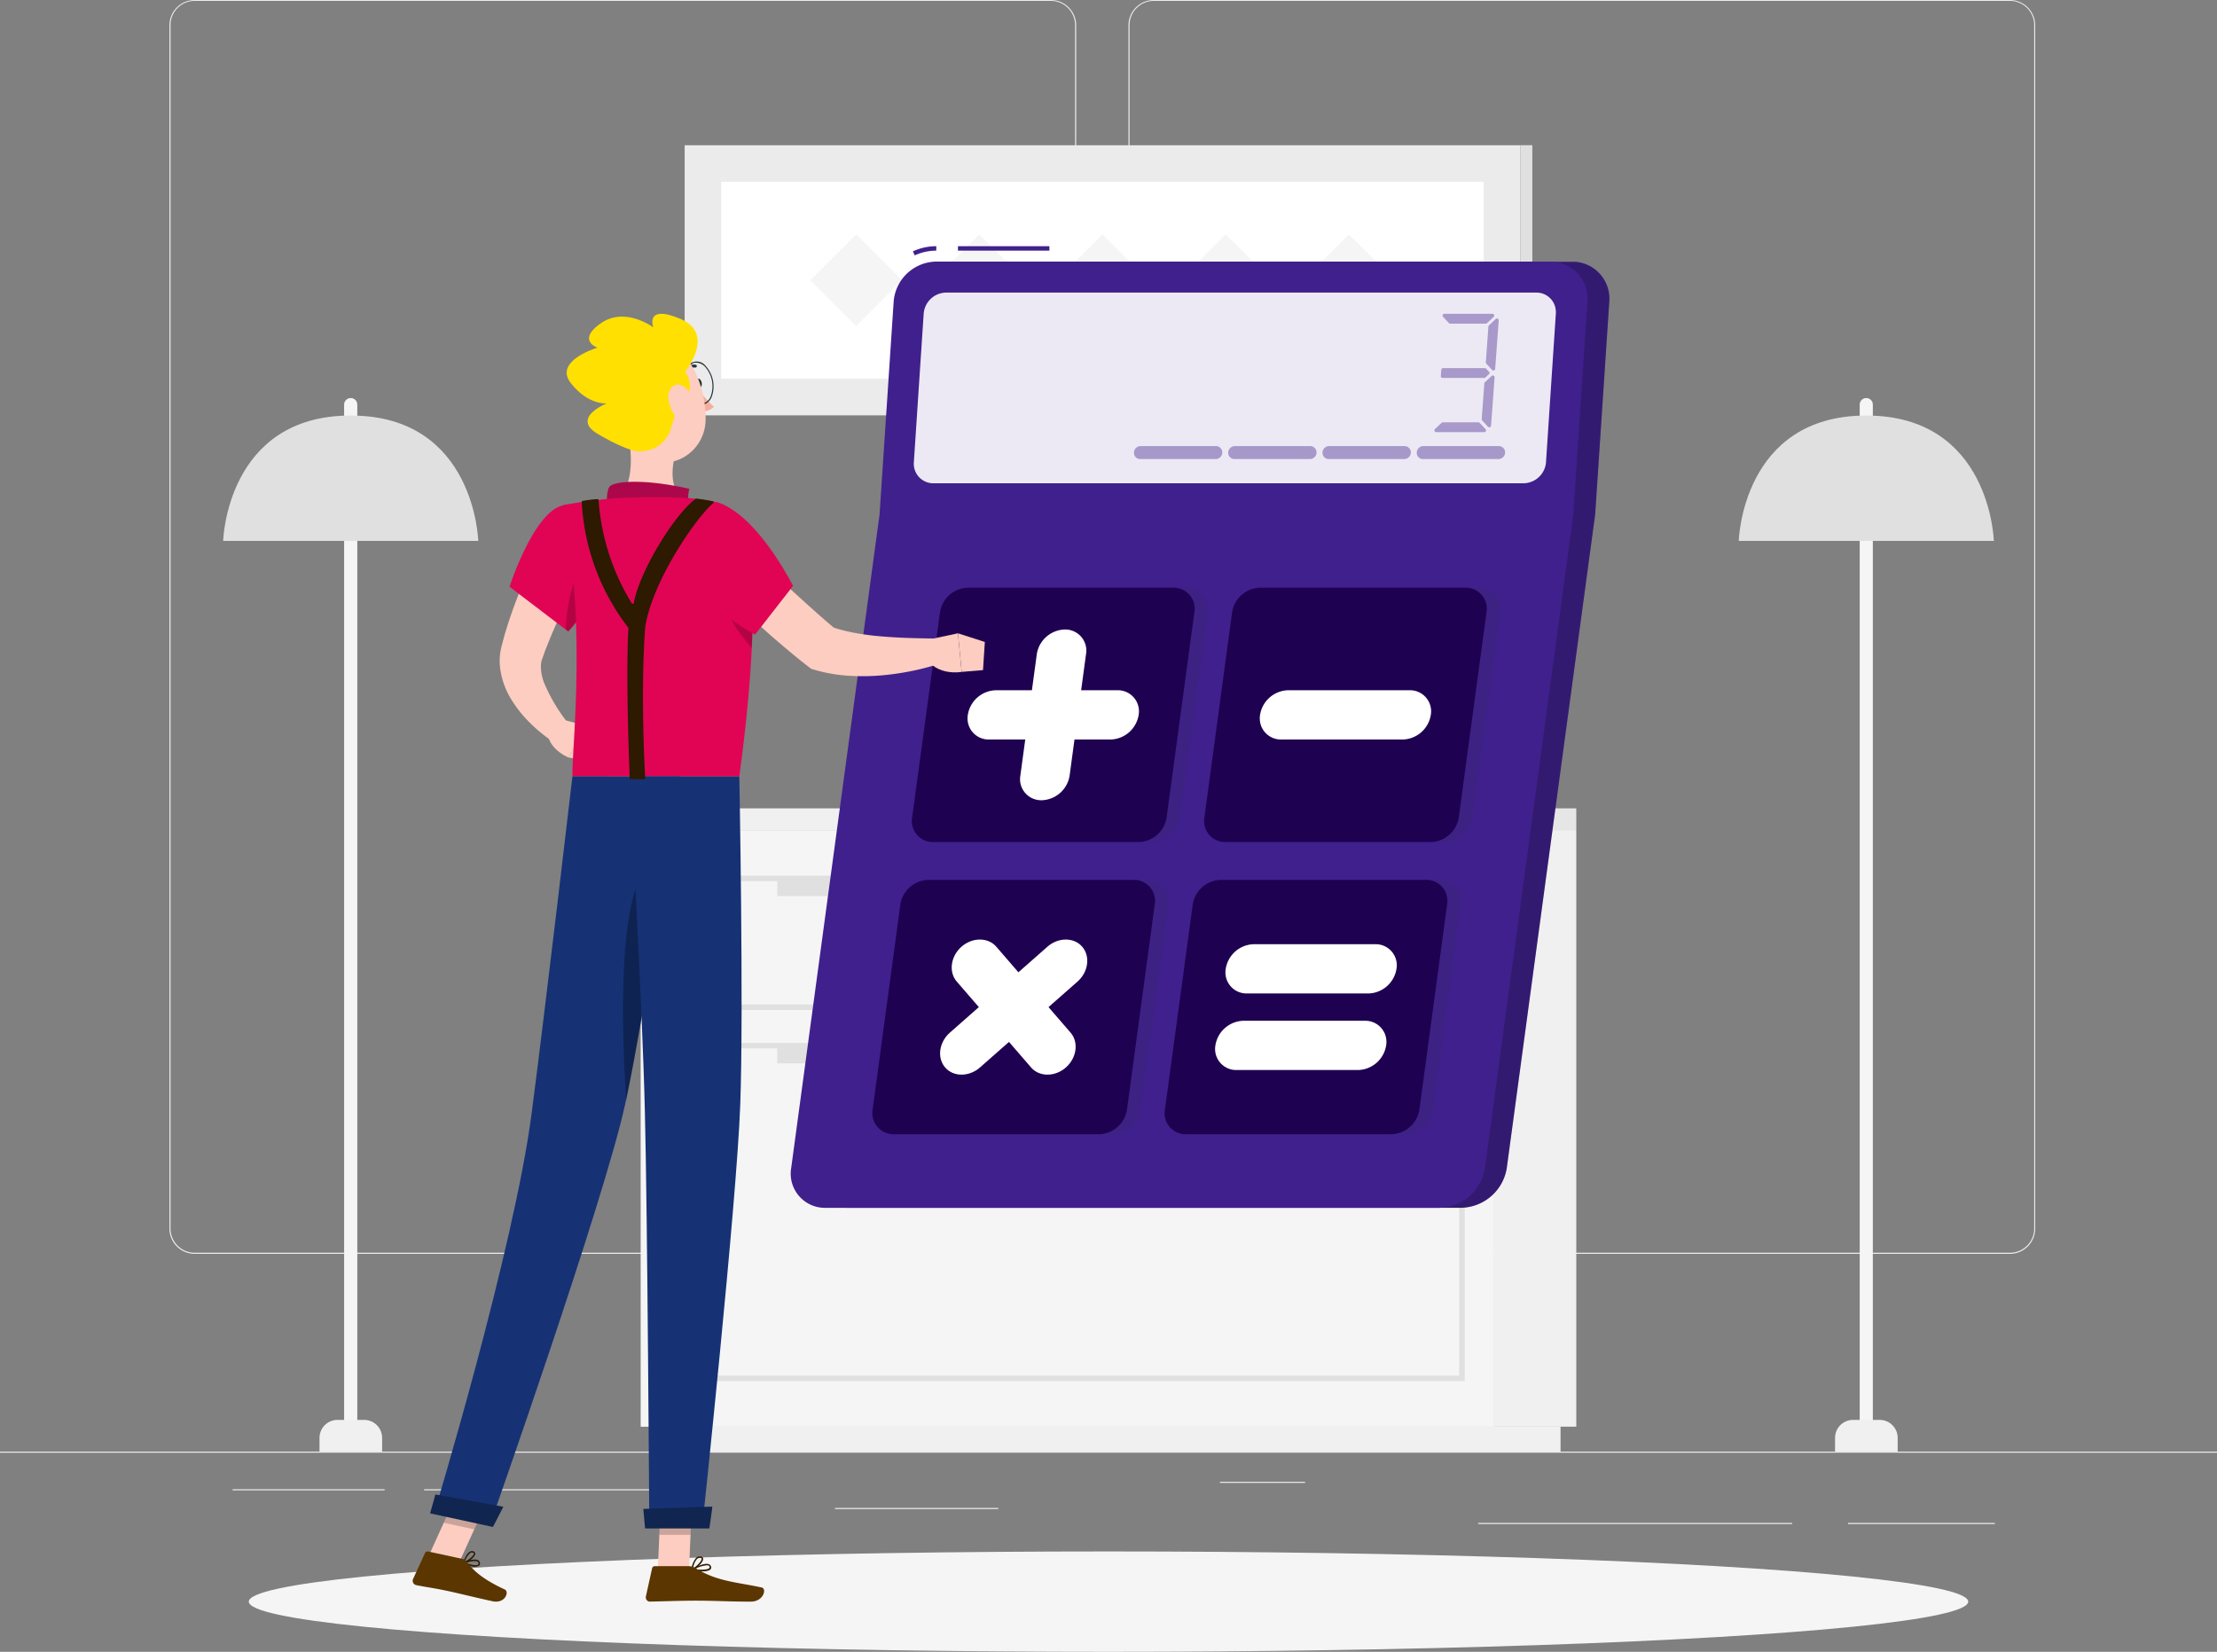 <svg xmlns="http://www.w3.org/2000/svg" id="Layer_1" data-name="Layer 1" viewBox="0 0 500 372.56"><rect x="0" y="0" width="500" height="372.56" fill="#808080" stroke="none"/><defs><style>.cls-1{fill:#ebebeb;}.cls-2{fill:#f0f0f0;}.cls-3{fill:#f5f5f5;}.cls-4{fill:#e6e6e6;}.cls-5{fill:#e0e0e0;}.cls-6{fill:#fafafa;}.cls-10,.cls-7{fill:#fff;}.cls-12,.cls-8{fill:#40208d;}.cls-9{opacity:0.2;}.cls-10,.cls-12,.cls-13,.cls-14,.cls-25,.cls-9{isolation:isolate;}.cls-10{opacity:0.9;}.cls-11,.cls-12{opacity:0.4;}.cls-13,.cls-16{fill:#263238;}.cls-13{opacity:0.1;}.cls-14{fill:#1f0151;}.cls-15{fill:#fccdc0;}.cls-17{fill:#f7ad9c;}.cls-18{fill:#ad074b;}.cls-19{fill:#2d1a01;}.cls-20{fill:#5b3600;}.cls-21{fill:#e10454;}.cls-22{fill:#ffe000;}.cls-23{fill:#163275;}.cls-24{fill:#10254f;}.cls-25{opacity:0.3;}</style></defs><g id="freepik--background-complete--inject-2"><rect class="cls-1" y="327.4" width="500" height="0.25"></rect><rect class="cls-1" x="416.78" y="343.49" width="33.12" height="0.25"></rect><rect class="cls-1" x="333.38" y="343.49" width="70.81" height="0.25"></rect><rect class="cls-1" x="275.14" y="334.21" width="19.19" height="0.25"></rect><rect class="cls-1" x="52.46" y="335.89" width="34.29" height="0.25"></rect><rect class="cls-1" x="95.65" y="335.89" width="62.35" height="0.25"></rect><rect class="cls-1" x="188.33" y="340.11" width="36.81" height="0.25"></rect><path class="cls-1" d="M237,337.8H43.91a5.71,5.71,0,0,1-5.7-5.71V60.66A5.71,5.71,0,0,1,43.91,55H237a5.71,5.71,0,0,1,5.71,5.71h0V332.09A5.71,5.71,0,0,1,237,337.8ZM43.91,55.2a5.46,5.46,0,0,0-5.45,5.46V332.09a5.46,5.46,0,0,0,5.45,5.46H237a5.48,5.48,0,0,0,5.46-5.46V60.66A5.48,5.48,0,0,0,237,55.2Z" transform="translate(0 -55)"></path><path class="cls-1" d="M453.31,337.8H260.21a5.73,5.73,0,0,1-5.71-5.71V60.66A5.72,5.72,0,0,1,260.21,55h193.1A5.71,5.71,0,0,1,459,60.66V332.09A5.7,5.7,0,0,1,453.31,337.8ZM260.21,55.2a5.48,5.48,0,0,0-5.46,5.46V332.09a5.48,5.48,0,0,0,5.46,5.46h193.1a5.48,5.48,0,0,0,5.46-5.46V60.66a5.48,5.48,0,0,0-5.46-5.46Z" transform="translate(0 -55)"></path><rect class="cls-2" x="336.99" y="187.21" width="18.51" height="134.57"></rect><rect class="cls-2" x="148.05" y="321.78" width="203.9" height="5.61"></rect><rect class="cls-3" x="144.49" y="187.22" width="192.5" height="134.57"></rect><rect class="cls-4" x="336.99" y="182.32" width="18.51" height="4.9"></rect><rect class="cls-2" x="144.49" y="182.32" width="192.5" height="4.9"></rect><path class="cls-5" d="M330.34,282.8H151.15V252.5H330.34Zm-177.95-1.25H329.1v-27.8H152.39Z" transform="translate(0 -55)"></path><path class="cls-5" d="M330.34,366.5H151.15V290.23H330.34Zm-177.95-1.24H329.1V291.47H152.39Z" transform="translate(0 -55)"></path><rect class="cls-5" x="175.29" y="198.13" width="130.91" height="3.98"></rect><rect class="cls-5" x="175.29" y="235.85" width="130.91" height="3.98"></rect><path class="cls-3" d="M420.9,378.83h0a1.49,1.49,0,0,1-1.48-1.49V146.26a1.48,1.48,0,0,1,1.48-1.48h0a1.48,1.48,0,0,1,1.48,1.48h0V377.34A1.49,1.49,0,0,1,420.9,378.83Z" transform="translate(0 -55)"></path><path class="cls-2" d="M417.92,375.25h6a4.06,4.06,0,0,1,4.06,4.06v3.08H413.86v-3.08a4.06,4.06,0,0,1,4.06-4.06Z" transform="translate(0 -55)"></path><path class="cls-5" d="M392.14,177s.73-28.28,28.76-28.28S449.67,177,449.67,177Z" transform="translate(0 -55)"></path><path class="cls-3" d="M79.1,378.83h0a1.49,1.49,0,0,1-1.49-1.49V146.26a1.49,1.49,0,0,1,1.49-1.48h0a1.48,1.48,0,0,1,1.48,1.48V377.34A1.49,1.49,0,0,1,79.1,378.83Z" transform="translate(0 -55)"></path><path class="cls-2" d="M76.12,375.25h6a4.06,4.06,0,0,1,4.06,4.06v3.08H72.06v-3.08a4.06,4.06,0,0,1,4.06-4.06Z" transform="translate(0 -55)"></path><path class="cls-5" d="M50.33,177s.73-28.28,28.77-28.28S107.86,177,107.86,177Z" transform="translate(0 -55)"></path><rect class="cls-5" x="214.91" y="180.2" width="71.14" height="2.12"></rect><polygon class="cls-5" points="286.05 180.2 214.91 180.2 221.75 139.47 292.89 139.47 286.05 180.2"></polygon><polygon class="cls-1" points="284.73 180.2 213.59 180.2 220.43 139.47 291.57 139.47 284.73 180.2"></polygon><path class="cls-6" d="M216.29,232l5.82-34.63a.9.9,0,0,1,.9-.76h65a.91.91,0,0,1,.91.91.76.76,0,0,1,0,.15l-5.82,34.63a.91.91,0,0,1-.9.77h-65a.91.91,0,0,1-.91-.91A.86.86,0,0,1,216.29,232Z" transform="translate(0 -55)"></path><rect class="cls-2" x="198.81" y="180.2" width="71.14" height="2.12"></rect><rect class="cls-1" x="154.41" y="32.76" width="188.48" height="60.92"></rect><rect class="cls-5" x="342.89" y="32.75" width="2.7" height="60.92"></rect><rect class="cls-7" x="162.66" y="41.01" width="171.97" height="44.41"></rect><rect class="cls-3" x="241.33" y="110.9" width="14.64" height="14.64" transform="translate(-10.76 155.45) rotate(-45)"></rect><rect class="cls-3" x="213.54" y="110.9" width="14.64" height="14.64" transform="translate(-18.9 135.79) rotate(-45)"></rect><rect class="cls-3" x="185.75" y="110.9" width="14.64" height="14.64" transform="translate(-27.04 116.14) rotate(-45)"></rect><rect class="cls-3" x="269.12" y="110.9" width="14.64" height="14.64" transform="translate(-2.62 175.1) rotate(-45)"></rect><rect class="cls-3" x="296.91" y="110.9" width="14.64" height="14.64" transform="translate(5.51 194.75) rotate(-45)"></rect></g><g id="freepik--Shadow--inject-2"><ellipse id="freepik--path--inject-2" class="cls-3" cx="250" cy="361.24" rx="193.89" ry="11.32"></ellipse></g><g id="freepik--Calculator--inject-2"><path class="cls-8" d="M362.94,123.05a8.34,8.34,0,0,0-7.65-9c-.26,0-.51,0-.77,0H216.09a9.77,9.77,0,0,0-9.61,9l-3.18,48L183.37,318.41a7.69,7.69,0,0,0,6.26,8.89,7.88,7.88,0,0,0,1.53.11H329.6a10.64,10.64,0,0,0,10.23-9L359.76,171Z" transform="translate(0 -55)"></path><path class="cls-9" d="M362.94,123.05a8.34,8.34,0,0,0-7.65-9c-.26,0-.51,0-.77,0H216.09a9.77,9.77,0,0,0-9.61,9l-3.18,48L183.37,318.41a7.69,7.69,0,0,0,6.26,8.89,7.88,7.88,0,0,0,1.53.11H329.6a10.64,10.64,0,0,0,10.23-9L359.76,171Z" transform="translate(0 -55)"></path><path class="cls-8" d="M324.67,327.42H186.23a7.71,7.71,0,0,1-7.9-7.5,7.58,7.58,0,0,1,.11-1.5L198.37,171H354.83L334.9,318.41A10.64,10.64,0,0,1,324.67,327.42Z" transform="translate(0 -55)"></path><rect class="cls-8" x="216.05" y="55.53" width="20.62" height="1"></rect><path class="cls-8" d="M206.3,112.6l-.42-.91a12.69,12.69,0,0,1,5.28-1.16v1A11.63,11.63,0,0,0,206.3,112.6Z" transform="translate(0 -55)"></path><path class="cls-8" d="M349.6,114H211.16a9.77,9.77,0,0,0-9.61,9l-3.18,48H354.83L358,123.05a8.33,8.33,0,0,0-7.58-9C350.15,114,349.87,114,349.6,114Z" transform="translate(0 -55)"></path><path class="cls-10" d="M206.1,159.26l2.22-33.53a5.15,5.15,0,0,1,5.06-4.74H346.45a4.37,4.37,0,0,1,4.44,4.31,3.05,3.05,0,0,1,0,.43l-2.22,33.53A5.15,5.15,0,0,1,343.6,164H210.53a4.39,4.39,0,0,1-4.44-4.34A2.67,2.67,0,0,1,206.1,159.26Z" transform="translate(0 -55)"></path><g class="cls-11"><path class="cls-8" d="M336.86,126.48l-1.51,1.41a.41.41,0,0,1-.28.11h-8a.39.39,0,0,1-.3-.13l-1.3-1.4a.41.41,0,0,1,0-.58.43.43,0,0,1,.28-.11H336.6a.4.4,0,0,1,.4.4A.45.45,0,0,1,336.86,126.48Z" transform="translate(0 -55)"></path><path class="cls-8" d="M334.74,152.47H323.91a.41.41,0,0,1-.41-.41.43.43,0,0,1,.13-.3l1.5-1.4a.43.43,0,0,1,.28-.11h8a.37.37,0,0,1,.3.14l1.31,1.4a.41.41,0,0,1,0,.58A.4.4,0,0,1,334.74,152.47Z" transform="translate(0 -55)"></path><path class="cls-8" d="M335.79,139.4l-.77.73a.43.43,0,0,1-.28.11h-9.39a.4.4,0,0,1-.4-.42v0l.1-1.41a.41.41,0,0,1,.41-.38h9.42a.43.43,0,0,1,.3.13l.64.69a.41.41,0,0,1,0,.57Z" transform="translate(0 -55)"></path><path class="cls-8" d="M337.07,140.17,336.28,151a.41.41,0,0,1-.45.37.43.43,0,0,1-.26-.13l-1.29-1.4a.4.4,0,0,1-.11-.31l.59-8.05a.37.37,0,0,1,.13-.27l1.5-1.4a.41.41,0,0,1,.58,0A.4.4,0,0,1,337.07,140.17Z" transform="translate(0 -55)"></path><path class="cls-8" d="M338,127.32l-.79,10.86a.41.41,0,0,1-.71.25L335.2,137a.41.41,0,0,1-.1-.3l.58-8.05a.46.46,0,0,1,.13-.27l1.5-1.41a.4.4,0,0,1,.58,0A.39.39,0,0,1,338,127.32Z" transform="translate(0 -55)"></path></g><path class="cls-12" d="M319.52,157h0a1.52,1.52,0,0,1,1.48-1.39h17a1.43,1.43,0,0,1,1.45,1.43v.11h0a1.52,1.52,0,0,1-1.49,1.39H321a1.41,1.41,0,0,1-1.48-1.35A.6.6,0,0,1,319.52,157Z" transform="translate(0 -55)"></path><path class="cls-12" d="M298.26,157h0a1.52,1.52,0,0,1,1.48-1.39h17a1.43,1.43,0,0,1,1.45,1.43v.11h0a1.52,1.52,0,0,1-1.49,1.39h-17a1.42,1.42,0,0,1-1.44-1.39A.75.75,0,0,1,298.26,157Z" transform="translate(0 -55)"></path><path class="cls-12" d="M277,157h0a1.52,1.52,0,0,1,1.48-1.39h17a1.43,1.43,0,0,1,1.44,1.44v.1h0a1.51,1.51,0,0,1-1.49,1.39h-17a1.43,1.43,0,0,1-1.44-1.4S277,157,277,157Z" transform="translate(0 -55)"></path><path class="cls-12" d="M255.74,157h0a1.52,1.52,0,0,1,1.48-1.39h17a1.43,1.43,0,0,1,1.44,1.44v.1h0a1.51,1.51,0,0,1-1.49,1.39h-17a1.41,1.41,0,0,1-1.43-1.4A.65.65,0,0,1,255.74,157Z" transform="translate(0 -55)"></path><path class="cls-13" d="M208.79,239.37l6.26-46.27a6.54,6.54,0,0,1,6.3-5.55h46.27a4.74,4.74,0,0,1,4.87,4.61,5,5,0,0,1-.07.94l-6.26,46.27a6.54,6.54,0,0,1-6.29,5.55H213.59a4.74,4.74,0,0,1-4.87-4.61A5,5,0,0,1,208.79,239.37Z" transform="translate(0 -55)"></path><path class="cls-13" d="M274.71,239.37,281,193.1a6.54,6.54,0,0,1,6.3-5.55h46.27a4.73,4.73,0,0,1,4.87,4.59,4.44,4.44,0,0,1-.07,1l-6.25,46.27a6.57,6.57,0,0,1-6.3,5.55H279.5a4.73,4.73,0,0,1-4.86-4.6A4.3,4.3,0,0,1,274.71,239.37Z" transform="translate(0 -55)"></path><path class="cls-13" d="M199.88,305.29,206.14,259a6.57,6.57,0,0,1,6.3-5.55h46.27a4.74,4.74,0,0,1,4.87,4.61,5,5,0,0,1-.07.94l-6.26,46.28a6.54,6.54,0,0,1-6.29,5.54H204.68a4.76,4.76,0,0,1-4.8-5.53Z" transform="translate(0 -55)"></path><path class="cls-13" d="M265.8,305.29,272.05,259a6.57,6.57,0,0,1,6.3-5.55h46.27a4.74,4.74,0,0,1,4.87,4.61,5,5,0,0,1-.07.94l-6.25,46.28a6.57,6.57,0,0,1-6.3,5.54H270.59a4.73,4.73,0,0,1-4.86-4.6A4.86,4.86,0,0,1,265.8,305.29Z" transform="translate(0 -55)"></path><path class="cls-8" d="M205.71,239.37,212,193.1a6.54,6.54,0,0,1,6.3-5.55h46.27a4.74,4.74,0,0,1,4.87,4.61,5,5,0,0,1-.07.94l-6.26,46.27a6.54,6.54,0,0,1-6.29,5.55H210.51a4.74,4.74,0,0,1-4.87-4.61A5,5,0,0,1,205.71,239.37Z" transform="translate(0 -55)"></path><path class="cls-14" d="M205.71,239.37,212,193.1a6.54,6.54,0,0,1,6.3-5.55h46.27a4.74,4.74,0,0,1,4.87,4.61,5,5,0,0,1-.07.94l-6.26,46.27a6.54,6.54,0,0,1-6.29,5.55H210.51a4.74,4.74,0,0,1-4.87-4.61A5,5,0,0,1,205.71,239.37Z" transform="translate(0 -55)"></path><path class="cls-8" d="M271.63,239.37l6.25-46.27a6.54,6.54,0,0,1,6.3-5.55h46.27a4.73,4.73,0,0,1,4.87,4.59,4.44,4.44,0,0,1-.07,1L329,239.37a6.57,6.57,0,0,1-6.3,5.55H276.42a4.73,4.73,0,0,1-4.86-4.6A4.3,4.3,0,0,1,271.63,239.37Z" transform="translate(0 -55)"></path><path class="cls-14" d="M271.63,239.37l6.25-46.27a6.54,6.54,0,0,1,6.3-5.55h46.27a4.73,4.73,0,0,1,4.87,4.59,4.44,4.44,0,0,1-.07,1L329,239.37a6.57,6.57,0,0,1-6.3,5.55H276.42a4.73,4.73,0,0,1-4.86-4.6A4.3,4.3,0,0,1,271.63,239.37Z" transform="translate(0 -55)"></path><path class="cls-8" d="M196.8,305.29,203.06,259a6.57,6.57,0,0,1,6.3-5.55h46.27a4.74,4.74,0,0,1,4.87,4.61,5,5,0,0,1-.07.94l-6.26,46.28a6.54,6.54,0,0,1-6.29,5.54H201.6a4.76,4.76,0,0,1-4.8-5.53Z" transform="translate(0 -55)"></path><path class="cls-14" d="M196.8,305.29,203.06,259a6.57,6.57,0,0,1,6.3-5.55h46.27a4.74,4.74,0,0,1,4.87,4.61,5,5,0,0,1-.07.94l-6.26,46.28a6.54,6.54,0,0,1-6.29,5.54H201.6a4.76,4.76,0,0,1-4.8-5.53Z" transform="translate(0 -55)"></path><path class="cls-8" d="M262.72,305.29,269,259a6.57,6.57,0,0,1,6.3-5.55h46.27a4.74,4.74,0,0,1,4.87,4.61,5,5,0,0,1-.07.94l-6.25,46.28a6.57,6.57,0,0,1-6.3,5.54H267.51a4.73,4.73,0,0,1-4.86-4.6A4.86,4.86,0,0,1,262.72,305.29Z" transform="translate(0 -55)"></path><path class="cls-14" d="M262.72,305.29,269,259a6.57,6.57,0,0,1,6.3-5.55h46.27a4.74,4.74,0,0,1,4.87,4.61,5,5,0,0,1-.07.94l-6.25,46.28a6.57,6.57,0,0,1-6.3,5.54H267.51a4.73,4.73,0,0,1-4.86-4.6A4.86,4.86,0,0,1,262.72,305.29Z" transform="translate(0 -55)"></path><path class="cls-7" d="M234.92,235.49h0a4.76,4.76,0,0,1-4.87-4.65,5.46,5.46,0,0,1,.07-.9l3.71-27.4a6.58,6.58,0,0,1,6.3-5.56h0a4.76,4.76,0,0,1,4.87,4.63,4.86,4.86,0,0,1-.07.93l-3.7,27.4A6.58,6.58,0,0,1,234.92,235.49Z" transform="translate(0 -55)"></path><path class="cls-7" d="M218.27,216.24h0a6.59,6.59,0,0,1,6.31-5.56H252a4.76,4.76,0,0,1,4.87,4.65,5.49,5.49,0,0,1-.07.91h0a6.58,6.58,0,0,1-6.3,5.55H223.1a4.75,4.75,0,0,1-4.89-4.62A4.85,4.85,0,0,1,218.27,216.24Z" transform="translate(0 -55)"></path><path class="cls-7" d="M213.16,295.76h0c-1.87-2.16-1.39-5.69,1.06-7.85l22-19.38c2.45-2.16,6-2.16,7.85,0h0c1.87,2.16,1.39,5.7-1.06,7.86l-22,19.37C218.56,297.92,215,297.92,213.16,295.76Z" transform="translate(0 -55)"></path><path class="cls-7" d="M216.84,268.53h0c2.45-2.16,6-2.16,7.86,0l16.75,19.38c1.87,2.16,1.39,5.69-1.06,7.85h0c-2.45,2.16-6,2.16-7.85,0l-16.76-19.37C213.91,274.23,214.39,270.69,216.84,268.53Z" transform="translate(0 -55)"></path><path class="cls-7" d="M284.18,216.24h0a6.59,6.59,0,0,1,6.31-5.56h27.4a4.76,4.76,0,0,1,4.87,4.63,4.86,4.86,0,0,1-.07.93h0a6.58,6.58,0,0,1-6.3,5.55H289a4.75,4.75,0,0,1-4.88-4.63A4.69,4.69,0,0,1,284.18,216.24Z" transform="translate(0 -55)"></path><path class="cls-7" d="M276.44,273.51h0a6.58,6.58,0,0,1,6.31-5.55h27.4a4.76,4.76,0,0,1,4.87,4.65,5.46,5.46,0,0,1-.07.9h0a6.58,6.58,0,0,1-6.3,5.56H281.24a4.76,4.76,0,0,1-4.87-4.65A5.49,5.49,0,0,1,276.44,273.51Z" transform="translate(0 -55)"></path><path class="cls-7" d="M274.11,290.78h0a6.58,6.58,0,0,1,6.3-5.55h27.4a4.75,4.75,0,0,1,4.87,4.64,4.59,4.59,0,0,1-.06.91h0a6.59,6.59,0,0,1-6.31,5.56h-27.4a4.76,4.76,0,0,1-4.87-4.63A4.86,4.86,0,0,1,274.11,290.78Z" transform="translate(0 -55)"></path></g><g id="freepik--Character--inject-2"><path class="cls-15" d="M133.36,179.7c-1.8,3.34-3.65,6.94-5.34,10.46s-3.32,7.11-4.72,10.7c-.37.9-.67,1.8-1,2.7A4.46,4.46,0,0,0,122,205a10,10,0,0,0,.77,4.14,38.35,38.35,0,0,0,5.65,9.34l-3.41,4a28.23,28.23,0,0,1-2.74-2,29.37,29.37,0,0,1-2.51-2.21,28.25,28.25,0,0,1-4.39-5.42,17.77,17.77,0,0,1-2.62-7.52,13.4,13.4,0,0,1,.37-4.59c.28-1,.54-2.1.86-3.13a102.07,102.07,0,0,1,4.43-12c.86-1.93,1.74-3.84,2.71-5.72s1.9-3.7,3.06-5.62Z" transform="translate(0 -55)"></path><path class="cls-15" d="M127,217.33l5,1.32-3.72,7.23s-3.72-1.42-4.64-4.69Z" transform="translate(0 -55)"></path><polygon class="cls-15" points="138.9 165.93 134.42 171.6 128.29 170.88 132.01 163.65 138.9 165.93"></polygon><path class="cls-16" d="M156.94,141.56c.11.56.5.95.86.88s.57-.59.45-1.14-.5-1-.86-.88A.92.92,0,0,0,156.94,141.56Z" transform="translate(0 -55)"></path><path class="cls-17" d="M157.39,142.52a20.31,20.31,0,0,0,3.62,4.22,3.28,3.28,0,0,1-2.56,1Z" transform="translate(0 -55)"></path><path class="cls-16" d="M158.14,146.3c-1.63,0-3.25-1.78-3.74-4.22a6.34,6.34,0,0,1,.23-3.58,2.57,2.57,0,0,1,4.55-.93,6.87,6.87,0,0,1,1.38,6.79,2.82,2.82,0,0,1-2,1.9A2,2,0,0,1,158.14,146.3Zm-1.08-9.49h-.4a2.58,2.58,0,0,0-1.8,1.74,6.2,6.2,0,0,0-.22,3.44c.51,2.53,2.25,4.32,3.89,4a2.58,2.58,0,0,0,1.8-1.74,6.6,6.6,0,0,0-1.32-6.52A2.75,2.75,0,0,0,157.06,136.81Z" transform="translate(0 -55)"></path><path class="cls-15" d="M209.64,199.2l6.41-1.36.83,8.7s-5.54,1.06-8.19-3.32Z" transform="translate(0 -55)"></path><polygon class="cls-15" points="222.11 144.79 221.7 151.14 216.88 151.54 216.05 142.84 222.11 144.79"></polygon><path class="cls-16" d="M154.27,138.89a.31.31,0,0,1-.22-.09.32.32,0,0,1,0-.45l0,0a3.32,3.32,0,0,1,2.83-1.1.33.33,0,0,1,.28.37h0a.36.36,0,0,1-.39.28h0a2.62,2.62,0,0,0-2.23.89A.39.39,0,0,1,154.27,138.89Z" transform="translate(0 -55)"></path><path class="cls-15" d="M141.5,151.68c1,5.15,1.62,12.28-2,15.71,0,0,1.4,5.22,11,5.22,10.52,0,5.06-4.58,5.06-4.58-4.37-1.36-4.33-6.33-3.33-10.33Z" transform="translate(0 -55)"></path><path class="cls-18" d="M137.55,170.83c-.94-1.32-.9-5.51.1-6.25,1.61-1.19,8.51-1.47,17.81.67-1,4.06,1.15,6.19,1.15,6.19Z" transform="translate(0 -55)"></path><path class="cls-19" d="M106.29,408.24a2.27,2.27,0,0,0,1.75-.1.64.64,0,0,0,.16-.77.74.74,0,0,0-.42-.49c-1-.46-3.14.43-3.23.47a.15.15,0,0,0-.1.15.17.17,0,0,0,.09.16A9.71,9.71,0,0,0,106.29,408.24Zm1.15-1.13.19.07a.45.45,0,0,1,.26.28c.09.3,0,.4-.06.43-.38.32-1.79,0-2.77-.37A5.54,5.54,0,0,1,107.44,407.11Z" transform="translate(0 -55)"></path><path class="cls-19" d="M104.58,407.67h.08c.8-.24,2.5-1.45,2.52-2.24a.56.56,0,0,0-.43-.54.88.88,0,0,0-.74.06c-.94.48-1.53,2.42-1.55,2.51a.17.17,0,0,0,.12.21Zm2-2.49h.07c.21.07.21.17.21.22,0,.47-1.14,1.42-2,1.8a4,4,0,0,1,1.28-2,.58.58,0,0,1,.43,0Z" transform="translate(0 -55)"></path><path class="cls-19" d="M158.22,409.42c.91,0,1.78-.13,2.07-.53a.65.65,0,0,0,0-.73.84.84,0,0,0-.53-.39c-1.17-.32-3.63,1.08-3.73,1.14a.17.17,0,0,0-.09.17.17.17,0,0,0,.14.14A11.84,11.84,0,0,0,158.22,409.42Zm1.12-1.37h.32a.52.52,0,0,1,.33.23c.12.21.07.31,0,.37-.33.46-2.11.47-3.41.28a7.5,7.5,0,0,1,2.76-.88Z" transform="translate(0 -55)"></path><path class="cls-19" d="M156.1,409.22h.07c.85-.38,2.53-1.9,2.4-2.7,0-.19-.16-.42-.62-.46a1.21,1.21,0,0,0-.93.28,4.84,4.84,0,0,0-1.09,2.71.18.18,0,0,0,.16.18h0Zm1.71-2.85h.1c.3,0,.32.14.33.18.08.48-1.07,1.68-1.93,2.2a3.9,3.9,0,0,1,.93-2.17.86.86,0,0,1,.57-.21Z" transform="translate(0 -55)"></path><polygon class="cls-15" points="148.36 354.06 155.4 354.06 156.1 337.77 149.06 337.77 148.36 354.06"></polygon><polygon class="cls-15" points="96.74 350.8 103.61 352.29 110.52 337.12 103.64 335.63 96.74 350.8"></polygon><path class="cls-20" d="M104.27,406.6l-7.72-1.67a.62.62,0,0,0-.69.34l-2.68,5.82a1,1,0,0,0,.44,1.34,1.06,1.06,0,0,0,.3.1c2.71.53,4.06.66,7.45,1.39,2.09.46,6.81,1.61,9.69,2.23s3.88-2.15,2.76-2.66c-5-2.31-7.16-4.34-8.52-6.23A1.74,1.74,0,0,0,104.27,406.6Z" transform="translate(0 -55)"></path><path class="cls-20" d="M155.35,408.24h-7.68a.61.61,0,0,0-.6.48L145.68,415a1,1,0,0,0,.7,1.23l.3,0c2.77-.05,6.78-.21,10.26-.21,4.07,0,7.59.22,12.37.22,2.88,0,3.69-2.92,2.48-3.19-5.51-1.2-10-1.33-14.75-4.26A3.21,3.21,0,0,0,155.35,408.24Z" transform="translate(0 -55)"></path><path class="cls-21" d="M126.92,169c-6.59,1.51-12,18.34-12,18.34l13.24,10.09a28.87,28.87,0,0,0,7-13C137.42,175.59,133.66,167.44,126.92,169Z" transform="translate(0 -55)"></path><path class="cls-15" d="M166.45,177l11.11,10.22c1.85,1.7,3.7,3.39,5.56,5.05s3.72,3.32,5.51,4.76l-1.55-.83c.86.32,1.76.63,2.71.88s1.93.46,2.94.66a60.24,60.24,0,0,0,6.28.81c2.15.18,4.35.3,6.56.36s4.5.11,6.67.12l1,5.18a51.31,51.31,0,0,1-7,2,60.48,60.48,0,0,1-7.22,1.1,49.28,49.28,0,0,1-7.49.11,35.28,35.28,0,0,1-7.83-1.35l-.75-.22-.79-.61c-2.2-1.69-4.15-3.34-6.11-5s-3.86-3.38-5.76-5.09c-3.78-3.44-7.53-6.86-11.2-10.41Z" transform="translate(0 -55)"></path><path class="cls-9" d="M132.57,181.36c-3.58,3.54-4.75,10-5,15.6l.59.45a28.87,28.87,0,0,0,7-13c.13-.52.25-1,.34-1.57Z" transform="translate(0 -55)"></path><path class="cls-21" d="M168.58,176c1.44,7.6,2.34,23.21-1.84,54.11H129.12c-.26-5.77,3.37-34-2.2-61.16a98.84,98.84,0,0,1,12.6-1.59,137.75,137.75,0,0,1,16,0c1.76.16,3.49.42,5,.69A10,10,0,0,1,168.58,176Z" transform="translate(0 -55)"></path><path class="cls-9" d="M162.82,187.27l6.8-1.63c.21,4.12.23,9.22-.08,15.53C166.41,197.61,162.42,192.05,162.82,187.27Z" transform="translate(0 -55)"></path><polygon class="cls-9" points="156.1 337.77 155.74 346.17 148.7 346.17 149.06 337.77 156.1 337.77"></polygon><polygon class="cls-9" points="103.64 335.63 110.52 337.12 106.95 344.94 100.08 343.45 103.64 335.63"></polygon><path class="cls-15" d="M138.15,144.16c1.81,6.74,2.53,10.78,6.69,13.58,6.26,4.22,14-.62,14.29-7.77.22-6.43-2.77-16.38-10-17.74a9.53,9.53,0,0,0-11,11.93Z" transform="translate(0 -55)"></path><path class="cls-22" d="M153.45,144.67c3.16-.45,2.25-4.1,1.07-5.89,0,0,7-8.45-1.07-11.86s-6.12,1.91-6.12,1.91-6.33-4.75-11.83-.91-.75,5.5-.75,5.5-10,2.94-6,8,8.13,4.55,8.13,4.55-8.29,3.27-2,6.94,8.65,3.83,8.65,3.83h0a7.18,7.18,0,0,0,7.76-5.05Z" transform="translate(0 -55)"></path><path class="cls-15" d="M150.73,144.69a8,8,0,0,0,2,4.67c1.53,1.69,3.13.63,3.41-1.42.24-1.86-.26-5-2.14-5.9S150.61,142.6,150.73,144.69Z" transform="translate(0 -55)"></path><path class="cls-23" d="M153.4,230.14S145.4,283.89,141,304c-4.8,22.05-30.53,95-30.53,95L97.91,396.3s18-59.46,22-90.29c3.1-23.68,9.19-75.89,9.19-75.89Z" transform="translate(0 -55)"></path><path class="cls-24" d="M113.52,394.84l-2.35,4.56L97,396.33l1.2-4.26Z" transform="translate(0 -55)"></path><path class="cls-25" d="M148.35,249.29c-9.23,1.81-8.25,36.23-7.14,53.94,2.66-12.52,6.56-36.6,9.22-53.69A3.12,3.12,0,0,0,148.35,249.29Z" transform="translate(0 -55)"></path><path class="cls-23" d="M166.74,230.14s1,52.59.21,74c-.8,22.31-8.59,95.36-8.59,95.36H146.44s-.43-71.75-1-93.66c-.54-23.84-3.44-75.7-3.44-75.7Z" transform="translate(0 -55)"></path><path class="cls-24" d="M160.65,394.8c.06,0-.67,4.94-.67,4.94h-14.5l-.39-4.41Z" transform="translate(0 -55)"></path><path class="cls-21" d="M153.84,178.34c-3.38,9.09,16.44,19.8,16.44,19.8l8.58-11s-5.73-11.39-12.75-16.53C157.43,164.24,156.4,171.42,153.84,178.34Z" transform="translate(0 -55)"></path><path class="cls-19" d="M156.94,167.47c-4.6,3.29-12.57,16-14,23.51a.25.25,0,0,1-.29.2.3.3,0,0,1-.17-.12A51.24,51.24,0,0,1,135,167.8a.25.25,0,0,0-.27-.23h0a28.74,28.74,0,0,0-3.34.41.26.26,0,0,0-.19.25,50.74,50.74,0,0,0,10.52,28.37.15.15,0,0,1,0,.16c-.61,11.25.2,31.36.3,33.75a.26.26,0,0,0,.25.24h3a.25.25,0,0,0,.25-.25h0c-.14-2.3-1.08-19.77,0-34.1h0c1.69-10.66,11.8-25.07,15.35-27.92a.24.24,0,0,0,0-.34.26.26,0,0,0-.16-.09c-1.5-.33-3.22-.54-3.63-.58A.29.29,0,0,0,156.94,167.47Z" transform="translate(0 -55)"></path></g></svg>